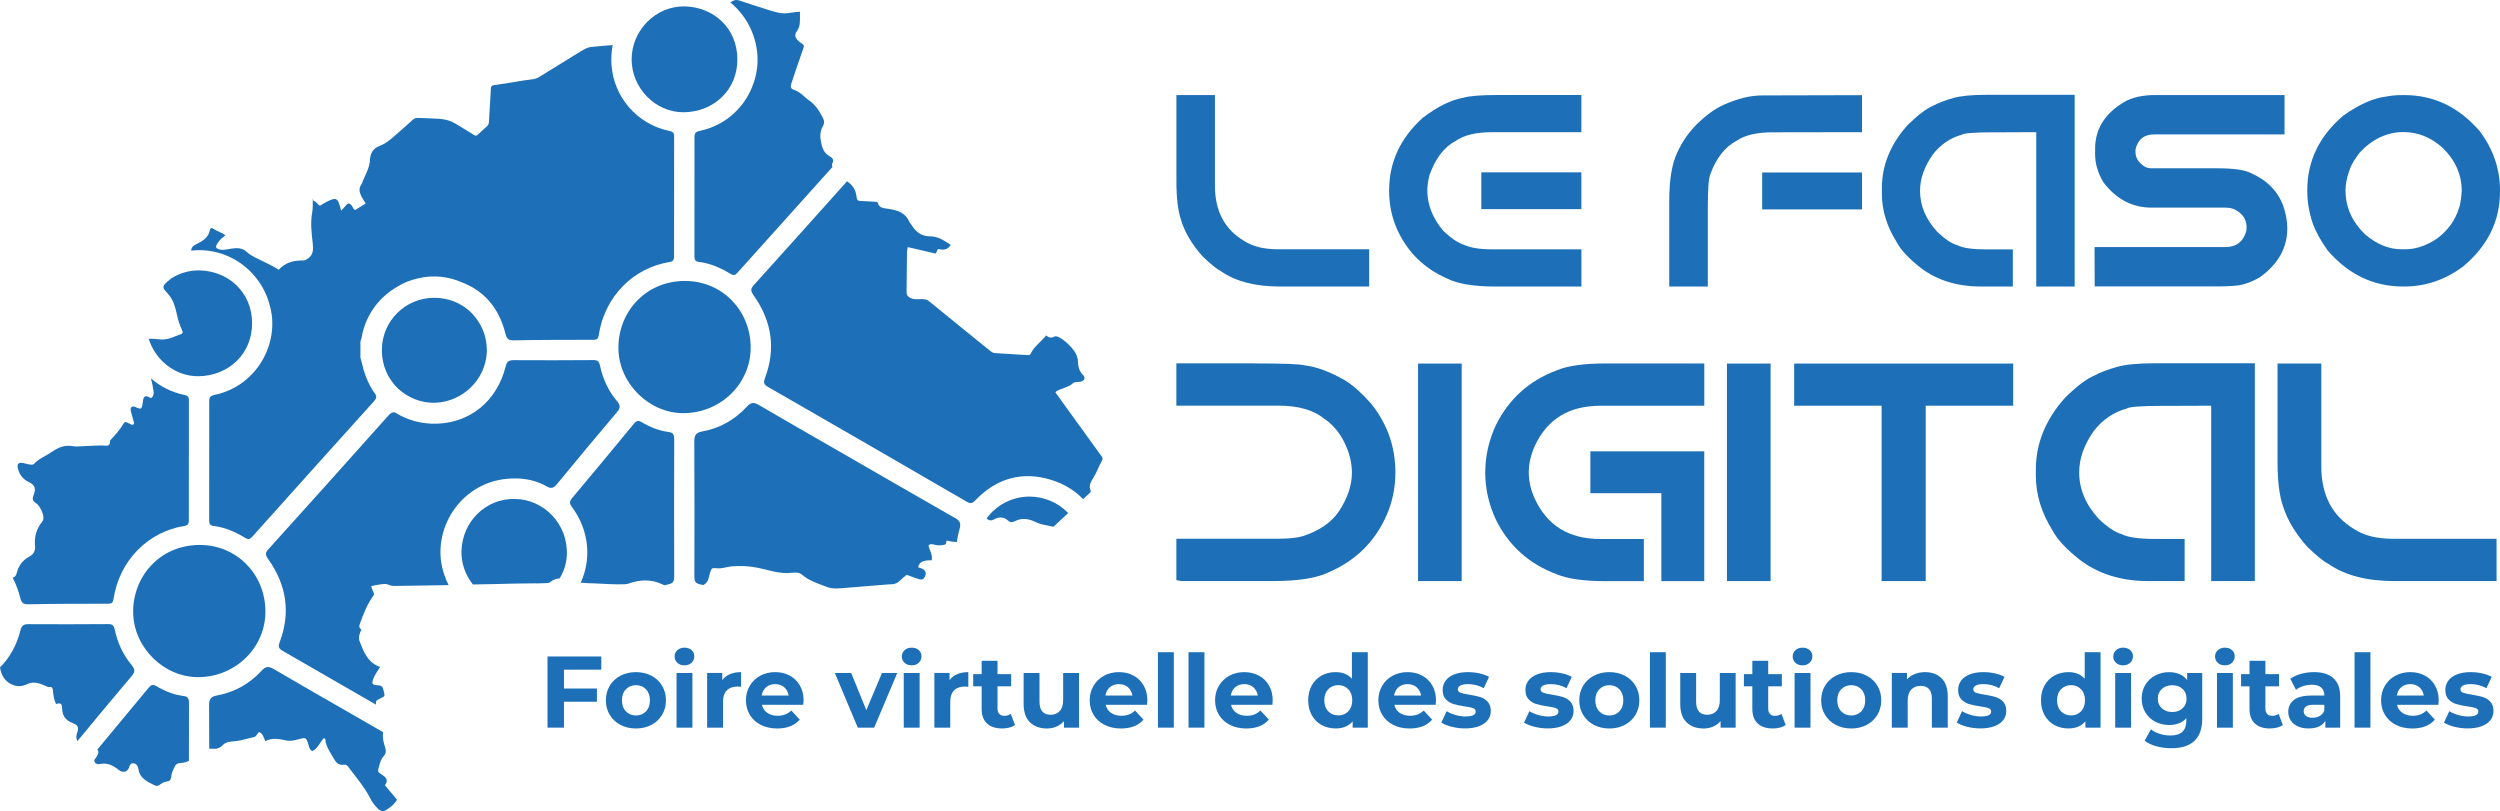 <?xml version="1.0" encoding="UTF-8"?>
<svg xmlns="http://www.w3.org/2000/svg" id="Calque_2" viewBox="0 0 675.47 219.15">
  <defs>
    <style>
      .cls-1 {
        fill: #1d70b7;
      }
    </style>
  </defs>
  <g id="Calque_1-2">
    <g>
      <g>
        <g>
          <path class="cls-1" d="M73.35,84.57c1.51,9.6-4.7,19.9-15.37,22.12-1.06,.22-1.45,.61-1.45,1.64,.01,10.78,0,21.56-.01,32.34,0,.86,.26,1.33,1.19,1.44,3.1,.36,5.9,1.62,8.53,3.21,.88,.53,1.3,.39,1.93-.32,10.94-12.21,21.88-24.41,32.87-36.58,.63-.69,.74-1.17,.46-1.8-1.09-1.48-2-3.13-2.67-4.94-.44-1.12-.77-2.25-1-3.38-.15-.56-.3-1.13-.45-1.69v-4.31c.11-.35,.22-.71,.32-1.06,.93-5.6,4.3-10.67,9.54-13.72,1.77-1.1,3.67-1.87,5.68-2.3,4.22-1.04,8.46-.49,12.17,1.19,5.9,2.33,9.81,7.01,11.49,13.79,.31,1.24,.73,1.79,2.17,1.76,7.18-.14,14.37-.15,21.55-.15,.99,0,1.31-.25,1.47-1.26,1.62-10.63,9.52-18.24,19.2-19.77,.96-.15,1.15-.67,1.15-1.48,0-10.84,0-21.69,.02-32.53,0-.88-.36-1.2-1.24-1.38-8.93-1.83-15.14-9.38-15.69-17.92-.12-1.84,0-3.61,.33-5.29-1.87,.1-3.74,.35-5.61,.49-1.15,.08-2.09,.64-3.02,1.2-3.79,2.32-7.55,4.68-11.34,6.99-1.17,.71-2.58,.61-3.88,.85-2.76,.5-5.53,.89-8.3,1.31-.59,.09-.75,.38-.77,.97-.14,2.95-.36,5.9-.51,8.85-.03,.53-.14,.94-.55,1.3-.84,.74-1.67,1.49-2.48,2.27-.51,.49-.92,.12-1.29-.12-1.59-1.02-3.23-1.95-4.84-2.94-1.37-.83-2.82-1.14-4.34-1.25-1.87-.14-3.74-.15-5.61-.23-.59-.03-1.06,.1-1.52,.53-1.8,1.65-3.64,3.27-5.5,4.86-1.01,.86-2.11,1.68-3.35,2.14-1.84,.67-2.58,1.99-2.68,3.81-.11,2.13-1.19,3.92-1.97,5.82-.1,.25-.18,.55-.32,.75-.84,1.14-.54,2.25,.02,3.35,.31,.6,.7,1.16,1.11,1.86-.92,.57-1.87,1.16-2.82,1.75-.61-.23-.64-.86-.98-1.25-.5-.55-.88-.76-1.43-.1-.42,.51-.89,.98-1.38,1.52-.21-.72-.34-1.35-.57-1.95-.47-1.22-.96-1.42-2.15-.98-1.08,.4-2.04,1.02-3,1.59-.71-.25-.92-1.16-1.74-1.26l-.22-.65c-.04,1.22,.08,2.47-.14,3.66-.55,2.9-.16,5.76,.15,8.64,.16,1.51,.11,2.92-1.3,3.88-.39,.27-.79,.55-1.29,.54-2.56-.06-4.87,.55-6.59,2.5-2.06-1.27-4.19-2.2-6.25-3.24-.85-.43-1.68-.89-2.36-1.53-1.21-1.15-2.63-1.16-4.11-.95-.97,.13-1.94,.46-2.91,.3-1.58-.27-1.57-.77-.88-1.82,.29-.44,.62-.82,.99-1.17,.31-.3,.67-.55,1.1-.89-1.13-.83-2.43-1.15-3.49-1.89-.33-.23-.66,.1-.74,.52-.35,1.97-1.86,2.86-3.45,3.67-.7,.36-1.41,.65-1.55,1.61-.01,.07-.03,.15-.05,.23,10.38-1.16,20,6.07,21.7,16.89Z"></path>
          <path class="cls-1" d="M204.46,13.23c1.51,9.6-4.7,19.9-15.37,22.12-1.06,.22-1.45,.61-1.45,1.64,.01,10.78,0,21.56-.01,32.34,0,.86,.26,1.33,1.19,1.44,3.1,.36,5.9,1.62,8.53,3.21,.88,.53,1.3,.39,1.93-.32,8.54-9.53,17.09-19.06,25.65-28.56-.17-.32-.22-.69,.04-1.16,.43-.79-.19-1.39-.75-1.69-1.57-.82-2.05-2.22-2.38-3.8-.31-1.51-.3-2.96,.47-4.31,.52-.91,.41-1.59-.08-2.51-.97-1.82-2.04-3.48-3.81-4.63-.59-.39-1.08-.93-1.63-1.39-.59-.49-1.2-.93-1.94-1.2-1.27-.46-1.4-.77-.97-2.04,1.04-3.09,2.04-6.2,3.16-9.27,.24-.65,.23-.98-.35-1.31-.27-.15-.52-.34-.76-.54-1.07-.93-1.41-1.78-.6-2.87,.9-1.22,.8-2.49,.81-3.81,0-.43,0-.87,0-1.42-1.05,.12-1.99,.18-2.91,.35-1.93,.36-3.72-.23-5.5-.78-2.67-.82-5.33-1.7-7.98-2.59-.71-.24-1.34-.15-1.94,.23-.16,.1-.32,.2-.48,.3,3.68,3.01,6.32,7.38,7.13,12.57Z"></path>
          <path class="cls-1" d="M203.61,79.79c4.9,6.9,6.09,14.38,3.07,22.38-.42,1.1-.37,1.68,.76,2.33,17.92,10.3,35.82,20.64,53.7,31.02,1.03,.6,1.52,.57,2.4-.35,5.7-5.96,12.68-7.95,20.53-5.5,3.51,1.1,6.36,2.86,8.56,5.2,.54-.5,1.07-1,1.61-1.5,.25-.24,.59-.48,.42-.86-.58-1.29,.11-2.38,.7-3.32,.98-1.56,1.56-3.29,2.45-4.88,.26-.46,0-.76-.22-1.08-4.03-5.57-8.05-11.15-12.08-16.72-.12-.17-.23-.35-.36-.53,.68-.69,1.61-.8,2.41-1.18,.73-.35,1.57-.51,2.14-1.1,.58-.6,1.28-.45,1.96-.52,1.27-.14,1.81-1.03,.93-1.9-1.06-1.06-1.29-2.28-1.34-3.6-.06-1.46-.74-2.62-1.65-3.66-.96-1.1-2.02-2.11-3.33-2.82-.48-.26-.98-.49-1.51-.21-.75,.39-1.41,.25-2.12-.36-1.31,1.74-3.2,2.89-4.14,4.89-.19,.41-.49,.45-.87,.43-2.95-.18-5.9-.36-8.85-.55-.51-.03-.91-.33-1.3-.64-5.5-4.46-11.01-8.91-16.49-13.4-.52-.43-1.03-.49-1.63-.53-1.16-.08-2.32,.25-3.47-.38-.71-.39-.96-.83-.95-1.55,.04-3.6,.07-7.19,.12-10.79,0-.43,.13-.86,.21-1.35,2.49,.58,4.97,1.16,7.49,1.75,.42-.28,.26-.95,.82-1.24q2.22,.66,3.3-1.1c-1.71-1.11-3.33-2.31-5.56-2.31-2.19,0-3.84-1.11-4.97-2.99-.23-.38-.56-.69-.74-1.09-1.1-2.44-3.28-2.99-5.62-3.36-1.1-.18-2.39-.12-2.83-1.59-.1-.35-.59-.32-.95-.33-1.26-.06-2.52-.16-3.78-.2-.66-.02-.92-.32-.98-.98-.15-1.62-.79-2.99-2.14-4-.15-.11-.3-.23-.44-.35-8.38,9.38-16.78,18.73-25.21,28.07-.95,1.05-.83,1.63-.04,2.75Z"></path>
          <path class="cls-1" d="M184.87,75.91c-10.77,.12-17.98,8.73-17.78,18.41,.19,9.35,8.33,17.4,17.7,17.31,10.08-.1,18.21-8.13,18.03-18.05-.17-9.91-7.88-17.78-17.95-17.67Z"></path>
          <path class="cls-1" d="M53.76,147.24c-10.77,.12-17.98,8.73-17.78,18.41,.19,9.35,8.33,17.4,17.7,17.31,10.08-.1,18.21-8.13,18.03-18.05-.17-9.91-7.88-17.78-17.95-17.67Z"></path>
          <path class="cls-1" d="M199.23,15.94c-.07-8.49-6.57-14.05-14.21-14.21-7.8-.17-14.34,6.43-14.36,14.28-.02,7.76,6.41,14.4,14.11,14.32,8.07-.09,14.53-6.05,14.46-14.39Z"></path>
          <path class="cls-1" d="M7.65,163.27c7.18-.14,14.37-.15,21.55-.15,.99,0,1.31-.25,1.47-1.26,1.62-10.63,9.52-18.24,19.2-19.77,.96-.15,1.15-.67,1.15-1.48,0-10.84,0-21.69,.02-32.53,0-.88-.36-1.2-1.24-1.38-3.47-.71-6.53-2.29-9.01-4.45,.29,1.08,.51,2.19,.68,3.29,.12,.75,.06,1.51-.65,2.04-1.6-.92-2.08-.67-2.25,1.19-.02,.22-.06,.43-.11,.65-.22,1.08-.35,1.14-1.41,.77-.17-.06-.3-.19-.43-.21-.35-.06-.74-.32-1.07-.01-.3,.29-.29,.72-.21,1.07,.21,.91,.51,1.8,.73,2.7,.08,.31,.33,.68-.09,.97-.39,.27-.58-.13-.87-.2-.56-.14-1.22-.93-1.7-.11-.99,1.68-2.25,3.12-3.58,4.52-.04,.04-.11,.07-.1,.11,.13,1.85-1.07,1.33-2.16,1.33-2.27,0-4.53,.21-6.8,.27-.86,.02-1.73-.23-2.59-.18-1.61,.09-3.02,.81-4.31,1.72-1.53,1.07-3.34,1.72-4.64,3.12-.39,.42-.88,.22-1.3,.19-.62-.05-1.22-.31-1.84-.4-1.28-.17-1.47,.44-1.27,1.39,.35,1.7,1.39,3.04,2.91,3.74,1.92,.88,1.96,2,1.34,3.59-.38,.98-.29,1.51,.57,2.08,.94,.63,1.44,1.66,1.83,2.69,.3,.8,.44,1.77-.11,2.45-1.53,1.89-2.12,4.02-1.9,6.38,.13,1.42-.33,2.36-1.62,3.04-1.8,.95-2.88,2.53-3.36,4.51-.15,.64-.52,1.01-1.07,1.14,.87,1.63,1.56,3.43,2.06,5.43,.31,1.24,.73,1.79,2.17,1.76Z"></path>
          <path class="cls-1" d="M68.12,87.27c-.07-8.49-6.57-14.05-14.21-14.21-2.79-.06-5.42,.75-7.65,2.17-.1,.09-.22,.19-.36,.3-2.68,2.11-1.84,2.29-.31,4.1,1.36,1.6,1.8,3.56,2.25,5.51,.31,1.37,.69,2.72,1.32,3.98,.28,.56,.3,.97-.34,1.19-1.86,.63-3.55,1.66-5.73,1.38-.95-.12-1.93-.17-2.92-.18,1.79,5.82,7.21,10.21,13.48,10.14,8.07-.09,14.53-6.05,14.46-14.39Z"></path>
          <path class="cls-1" d="M139.43,129.26c2.87,.06,5.72,.67,8.24,2.14,1.33,.77,1.98,.42,2.87-.66,5.34-6.51,10.74-12.98,16.18-19.41,.93-1.1,.95-1.82-.02-2.96-2.36-2.78-3.84-6.05-4.59-9.61-.25-1.16-.69-1.48-1.8-1.47-7.19,.05-14.37,.07-21.56,.02-1.27,0-1.81,.41-2.11,1.63-2.25,9.17-9.35,15.27-18.68,15.54-4.1,.12-7.98-.98-11.24-3.04-.62-.13-1.11,.08-1.76,.81-10.76,12.08-21.57,24.12-32.42,36.12-.95,1.05-.83,1.63-.04,2.75,4.9,6.9,6.09,14.38,3.07,22.38-.42,1.1-.37,1.68,.76,2.33,8.42,4.84,16.84,9.69,25.25,14.55,0-.2,0-.39,0-.59,.01-.71,.72-.78,1.17-1.09,.48-.32,1.31-.31,1.09-1.29-.44-2.01-.54-2.17-1.85-2.26-1.45-.1-1.62-.41-1.09-1.84,.42-1.13,1.2-2.06,1.79-3.11-3.35-1.15-4.42-4.08-5.53-6.93-.41-1.05,0-2.13,.49-3.2-.49-.31-.72-.67-.45-1.44,1-2.78,2.05-5.52,3.91-8-.24-.65-.54-1.43-.84-2.25,.92-.19,1.75-.41,2.58-.5,.75-.09,1.51-.22,2.28,.17,.49,.25,1.11,.27,1.71,.26,4.79-.09,9.59-.11,14.38-.22-.96-1.86-1.64-3.87-1.98-5.98-1.79-11.14,6.82-23.12,20.17-22.83Z"></path>
          <path class="cls-1" d="M182.16,155.89c-.03-12.41-.03-24.83,0-37.24,0-1.15-.2-1.76-1.5-1.93-2.61-.34-5.04-1.32-7.29-2.66-.95-.57-1.45-.36-2.1,.43-5.52,6.7-11.06,13.38-16.65,20.03-.76,.9-.83,1.45-.08,2.47,4.77,6.46,5.23,14.2,2.36,20.45,1.33,.13,2.66,.15,4,.2,2.59,.1,5.17,.32,7.77,.22,.41-.02,.78-.05,1.19-.19,3.07-1.1,6.17-1.21,9.14,.23,.17,.08,.35,.16,.53,.24,.32-.09,.64-.17,.96-.24,1.38-.29,1.66-.78,1.65-2.01Z"></path>
          <path class="cls-1" d="M144.84,157.64c.97,0,1.94-.08,2.91-.1,.37,0,.67-.06,.98-.32,.76-.61,1.6-.91,2.47-.94,1.12-1.82,1.81-3.9,1.94-6.1,.5-8.68-6.38-15.33-13.99-15.36-7.81-.23-14.26,6.05-14.47,14.09-.09,3.31,1.1,6.49,3.09,9.01,1.92-.03,3.84-.06,5.75-.11,3.78-.09,7.55-.2,11.33-.2Z"></path>
          <path class="cls-1" d="M257.99,139.94c-10.82-6.18-21.6-12.42-32.39-18.64-6.84-3.94-13.7-7.84-20.51-11.84-1.34-.79-2.15-.84-3.3,.41-3.25,3.56-7.33,5.85-12.09,6.71-1.7,.31-2.12,1.08-2.11,2.72,.07,12.15,.05,24.3,.02,36.45,0,1.3,.26,1.86,1.72,2.18,.22,.05,.43,.1,.64,.15,.92-.42,1.37-1.18,1.57-2.17,.06-.29,.13-.58,.22-.86,.51-1.7,.56-1.63,2.05-1.5,1.35,.12,2.59-.42,3.89-.53,2.24-.19,4.44-.1,6.7,.32,2.82,.52,5.57,1.59,8.51,1.49,.36-.01,.73-.06,1.08-.08,.93-.05,1.9-.18,2.7,.51,1.94,1.68,4.32,2.4,6.66,3.3,1.82,.69,3.54,.39,5.31,.26,3.49-.26,6.98-.57,10.46-.85,.54-.04,1.08-.1,1.62-.1,.93-.01,1.71-.28,2.38-.97,.55-.56,1.2-1.04,1.85-1.59,1.07,.38,2.13,.8,3.22,1.14,1.01,.32,1.45,.06,1.83-.96,.28-.75-.03-1.44-.87-1.83-.35-.16-.73-.26-1.09-.39,.38-1.46,1.2-1.89,3.66-1.89,.35-1.43-.53-2.6-.85-3.93,.3-.51,.86-.48,1.3-.36,.76,.21,1.48,.33,2.28,.21,1.13-.16,1.14-.1,1.3-1.25,.92,.2,1.83,.43,2.79,.38,.13-1.1,.35-2.21,.68-3.33,.49-1.67,.2-2.36-1.21-3.17Z"></path>
          <path class="cls-1" d="M130.64,89.61s-.02-.06-.03-.08c-.81-2.08-2.1-3.96-3.72-5.47-2.51-2.26-5.85-3.6-9.58-3.6-7.85,.01-14.15,6.33-14.14,14.18,0,4.14,1.71,7.84,4.44,10.42,2.69,2.43,6.28,3.91,10.07,3.76,7.29-.31,13.4-6.15,13.84-13.46,0-.22,.02-.44,.02-.67,0-1.71-.29-3.33-.81-4.83-.03-.08-.05-.16-.08-.23Z"></path>
          <path class="cls-1" d="M73.99,180.79c-1.34-.79-2.15-.84-3.3,.41-3.25,3.56-7.33,5.85-12.09,6.71-1.7,.31-2.12,1.08-2.11,2.72,.02,3.88,.03,7.76,.04,11.65,.27-.01,.54,0,.82,.02,1.08,.12,2.03-.13,2.81-.96,.9-.95,2.15-.98,3.34-1.08,1.74-.14,3.37-.76,5.07-1.09,.78-.15,.88-1.06,1.43-1.37,1.14,.41,1.17,1.55,1.72,2.45,1.84-1,3.73-.58,5.59-.19,1.38,.29,2.62-.13,3.89-.46,1.27-.33,1.48-.25,1.95,.98,.32,.83,.3,1.83,1.19,2.37,1.57-.69,2.07-2.44,3.21-3.54,.19,.17,.32,.24,.33,.31,.2,2.12,1.47,3.75,2.47,5.51,.61,1.06,1.41,1.57,2.6,1.38,.68-.11,.99,.38,1.28,.77,2.06,2.72,4.29,5.32,5.85,8.4,.56,1.11,1.33,2.09,2.26,2.91,.58,.51,1.27,.61,1.93,.21,1.19-.7,2.23-1.56,3-2.83-1.1-1.32-2.19-2.62-3.26-3.89,.83-1.27,.63-1.93-.82-2.87-1.23-.8-1.18-.78-.77-2.27,.28-1.02,.55-2,1.3-2.81,.59-.64,.63-1.41,.35-2.26-.41-1.29-.77-2.58-.58-3.99,0-.05,0-.11,0-.16-3-1.73-6.01-3.47-9.01-5.2-6.84-3.94-13.7-7.84-20.51-11.84Z"></path>
          <path class="cls-1" d="M268.47,140.39c1.39-.8,2.76-.81,3.98,.33,.63,.59,1.32,.32,1.83,.06,1.92-.95,3.73-.6,5.51,.26,1.51,.73,3.15,.92,4.85,1.28,1.32-1.23,2.64-2.46,3.97-3.7-2.75-2.89-6.63-4.48-10.56-4.45-4.71,.04-8.91,2.37-11.49,5.92,.07,.06,.13,.12,.2,.17,.53,.4,1.1,.48,1.72,.12Z"></path>
          <path class="cls-1" d="M49.55,188.05c-2.61-.34-5.04-1.32-7.29-2.66-.95-.57-1.45-.36-2.1,.43-4.6,5.58-9.22,11.15-13.86,16.7,.47,.57,.35,.99-.2,1.96-.23,.42-.92,.81-.47,1.49,.45,.69,1.16,.49,1.73,.4,1.89-.27,3.39,.57,4.73,1.67,.88,.73,2.12,.68,2.61-.35,.03-.07,.08-.14,.11-.22,.19-.63,.5-1.3,1.19-1.25,.78,.05,1.29,.72,1.39,1.47,.32,2.68,2.46,3.51,4.44,4.53,.54,.28,1,.05,1.39-.23,.6-.43,1.22-.77,1.95-.85,1.01-.1,1.08-1,1.14-1.63,.09-.94,.6-1.66,.94-2.46,.21-.5,.72-.86,1.37-.88,.88-.03,1.69-.24,2.42-.59,0-5.2,0-10.4,.02-15.61,0-1.15-.2-1.76-1.5-1.93Z"></path>
          <path class="cls-1" d="M35.59,179.7c-2.36-2.78-3.84-6.05-4.59-9.61-.25-1.16-.69-1.48-1.8-1.47-7.19,.05-14.37,.07-21.56,.02-1.27,0-1.81,.41-2.11,1.63-.98,4.02-2.9,7.45-5.53,10.05,.03,.26,.08,.53,.16,.83,.52,1.96,1.62,3.32,3.57,4,1.24,.43,2.48,.25,3.54-.27,1.87-.91,3.45-.25,5.09,.47,.34,.15,.6,.38,1.09,.27,.5-.12,.83,.33,.86,.92,.07,1.27,.29,2.51,.82,3.68,1.26-.37,1.62-.11,1.65,1.18,.05,2,.94,3.24,2.91,3.99,1.23,.47,1.71,1.08,1.19,2.49-.29,.79-.38,1.36,0,2.4,4.86-5.91,9.76-11.78,14.7-17.62,.93-1.1,.95-1.82-.02-2.96Z"></path>
        </g>
        <g>
          <path class="cls-1" d="M317.84,25.69h10.42v24.46c0,6.85,2.62,11.83,7.87,14.94,2.3,1.51,5.35,2.26,9.16,2.26h24.64v10.06h-24.28c-6.56,0-11.82-1.38-15.77-4.13-1.1-.55-2.75-1.89-4.96-4.02-2.85-3.21-4.78-6.44-5.78-9.7-.86-2.47-1.29-6-1.29-10.59V25.69Z"></path>
          <path class="cls-1" d="M404.61,25.66h22.66v10.06h-24.13c-4.36,0-7.66,.8-9.91,2.41-3.07,1.6-5.41,4.71-7.04,9.3-.36,1.56-.54,2.9-.54,4.02,0,3.9,1.46,7.57,4.38,10.99,1.92,1.84,3.71,3.07,5.39,3.66,1.84,.84,4.37,1.26,7.58,1.26h24.28v10.06h-23.13c-5.91,0-10.3-.72-13.14-2.16-6.37-2.78-10.93-7.33-13.68-13.65-1.34-3.16-2.01-6.52-2.01-10.09,0-7.71,3.05-14.29,9.16-19.75,4-3.02,7.61-4.8,10.85-5.35,1.65-.5,4.75-.75,9.3-.75Zm-4.38,20.9h27.04v9.95h-27.04v-9.95Z"></path>
          <path class="cls-1" d="M503.09,25.69v10.02l-24.17,.04c-4.21,0-7.45,.75-9.7,2.26-3.18,1.72-5.55,4.75-7.11,9.09-.46,1.05-.68,4.05-.68,8.98v21.33h-10.42v-23.16c0-5.65,.72-9.98,2.16-13,1.24-2.8,2.98-5.34,5.21-7.61,2.61-2.56,5.08-4.34,7.4-5.35,3.76-1.68,7.21-2.51,10.34-2.51l26.97-.07Zm-26.97,20.9h26.97v9.98h-26.97v-9.98Z"></path>
          <path class="cls-1" d="M536.63,25.62h23.92v51.79h-10.38V35.71l-9.27,.04h-2.23c-5.17,0-8.04,.22-8.62,.65-3.09,.84-5.7,2.62-7.83,5.35-2.3,3.28-3.45,6.55-3.45,9.8,0,4.02,1.56,7.72,4.67,11.1,2.08,1.99,3.88,3.18,5.39,3.59,1.51,.77,4.11,1.15,7.79,1.15h7.22v10.02h-8.66c-6.42,0-11.84-1.69-16.27-5.06-3.21-2.54-5.35-4.84-6.43-6.9-2.68-4.26-4.02-8.62-4.02-13.07v-1.51c0-6.23,2.33-11.94,7-17.13,2.83-2.75,5.14-4.49,6.93-5.21,1.29-.72,3.08-1.4,5.35-2.05,2.04-.57,4.99-.86,8.87-.86Z"></path>
          <path class="cls-1" d="M582.38,25.69h34.87v10.63h-35.2c-2.75,0-4.44,1.35-5.06,4.06v.75c0,1.6,.9,2.95,2.69,4.02,.55,.22,1.12,.32,1.72,.32h17.71c4.55,0,7.64,.47,9.27,1.4,4.02,1.79,6.8,4.54,8.33,8.22,.86,2.28,1.29,4.49,1.29,6.64,0,5.17-2.42,9.53-7.25,13.07-1.44,.91-3.09,1.62-4.96,2.12-1.39,.31-3.7,.47-6.93,.47h-32.9l-.04-10.63h35.34c2.97,0,4.86-1.46,5.67-4.38l.07-.97c0-2.06-1.02-3.64-3.05-4.74-.72-.38-1.64-.57-2.76-.57h-19.86c-5.2,0-9.53-2.27-13-6.82-1.51-2.51-2.26-5.06-2.26-7.65v-1.4c0-5.32,2.59-9.52,7.76-12.61,2.15-1.29,5-1.94,8.55-1.94Z"></path>
          <path class="cls-1" d="M649.29,25.69h.36c7.95,0,14.74,3.26,20.36,9.77,3.64,4.88,5.46,10.2,5.46,15.95v.36c0,7.95-3.33,14.7-9.98,20.25-4.84,3.59-10.14,5.39-15.91,5.39h-.36c-7.9,0-14.67-3.23-20.29-9.7-1.96-2.75-3.34-5.28-4.13-7.58-.93-2.87-1.4-5.69-1.4-8.44v-.36c0-7.81,3.22-14.49,9.66-20.04,4.36-3.11,8.33-4.86,11.92-5.24,1.1-.24,2.54-.36,4.31-.36Zm-15.55,25.79c0,4.5,1.76,8.45,5.28,11.85,3.14,2.68,6.43,4.02,9.88,4.02h1c2.78,0,5.6-.95,8.48-2.84,2.97-2.18,4.98-4.96,6.03-8.33,.33-.88,.57-2.41,.72-4.56,0-4.41-1.71-8.3-5.14-11.67-3.21-2.85-6.73-4.27-10.56-4.27-4.48,0-8.45,1.87-11.92,5.6-1.46,1.92-2.38,3.54-2.77,4.88-.67,1.87-1.01,3.64-1.01,5.32Z"></path>
          <path class="cls-1" d="M338.9,98.19c7.92,0,12.46,.18,13.63,.53,3.21,.38,6.83,1.73,10.86,4.04,2.2,1.36,4.54,3.44,7.02,6.24,4.41,5.47,6.61,11.69,6.61,18.65,0,4.08-.79,7.93-2.37,11.55-3.1,7.05-8.2,12.13-15.3,15.26-3.29,1.69-8.35,2.53-15.18,2.53h-25.02l-1.31-.25v-11.18h27.59c2.94,0,5.21-.26,6.82-.78,4.27-1.44,7.4-3.59,9.39-6.45,2.42-3.62,3.63-7.14,3.63-10.57s-1.05-6.86-3.14-10.2c-1.31-1.93-2.75-3.4-4.33-4.41-2.88-2.37-7.01-3.55-12.37-3.55h-27.59v-11.43h21.06Z"></path>
          <path class="cls-1" d="M383.14,98.23h11.79v58.77h-11.79v-58.77Z"></path>
          <path class="cls-1" d="M401.3,127.62c0-4.41,.97-8.68,2.9-12.81,3.51-7.05,8.96-11.96,16.37-14.73,2.94-1.25,7.35-1.88,13.22-1.88h26.69v11.43h-28.12c-8.46,0-14.37,3.65-17.71,10.94-1.06,2.37-1.59,4.72-1.59,7.06s.53,4.72,1.59,7.06c3.35,7.29,9.25,10.94,17.71,10.94h11.79v11.39h-10.37c-5.88,0-10.28-.63-13.22-1.88-7.4-2.75-12.86-7.64-16.37-14.69-1.93-4.14-2.9-8.41-2.9-12.81Zm28.4-5.67h30.77v35.06h-11.59v-23.75h-19.18v-11.3Z"></path>
          <path class="cls-1" d="M466.6,98.23h11.79v58.77h-11.79v-58.77Z"></path>
          <path class="cls-1" d="M484.76,98.23h59.18v11.39h-23.63v47.38h-11.92v-47.38h-23.63v-11.39Z"></path>
          <path class="cls-1" d="M582.05,98.15h27.18v58.85h-11.79v-47.38l-10.53,.04h-2.53c-5.88,0-9.14,.25-9.79,.73-3.51,.95-6.48,2.98-8.9,6.08-2.61,3.73-3.92,7.44-3.92,11.14,0,4.57,1.77,8.77,5.31,12.61,2.37,2.26,4.41,3.62,6.12,4.08,1.71,.87,4.67,1.31,8.86,1.31h8.2v11.39h-9.84c-7.29,0-13.45-1.92-18.49-5.75-3.65-2.88-6.08-5.5-7.3-7.83-3.05-4.84-4.57-9.79-4.57-14.86v-1.71c0-7.07,2.65-13.56,7.96-19.47,3.21-3.13,5.84-5.1,7.88-5.92,1.47-.82,3.5-1.59,6.08-2.33,2.31-.65,5.67-.98,10.08-.98Z"></path>
          <path class="cls-1" d="M615.36,98.23h11.83v27.79c0,7.78,2.98,13.44,8.94,16.98,2.61,1.71,6.08,2.57,10.41,2.57h28v11.43h-27.59c-7.46,0-13.43-1.56-17.92-4.69-1.25-.63-3.13-2.15-5.63-4.57-3.24-3.65-5.43-7.32-6.57-11.02-.98-2.8-1.47-6.82-1.47-12.04v-26.45Z"></path>
        </g>
      </g>
      <g>
        <path class="cls-1" d="M152.38,180.95v5.08h8.9v3.57h-8.9v7h-4.45v-19.23h14.53v3.57h-10.08Z"></path>
        <path class="cls-1" d="M167.64,195.85c-1.24-.65-2.2-1.55-2.9-2.71-.7-1.15-1.04-2.46-1.04-3.93s.35-2.77,1.04-3.93c.7-1.15,1.66-2.06,2.9-2.71,1.24-.65,2.63-.97,4.19-.97s2.95,.33,4.18,.97c1.23,.65,2.19,1.55,2.88,2.71,.7,1.15,1.04,2.46,1.04,3.93s-.35,2.77-1.04,3.93c-.7,1.15-1.66,2.06-2.88,2.71-1.23,.65-2.62,.98-4.18,.98s-2.95-.33-4.19-.98Zm6.9-3.65c.71-.74,1.06-1.74,1.06-2.98s-.35-2.24-1.06-2.98c-.71-.74-1.61-1.11-2.71-1.11s-2,.37-2.72,1.11c-.71,.74-1.07,1.74-1.07,2.98s.36,2.24,1.07,2.98c.71,.74,1.62,1.11,2.72,1.11s2-.37,2.71-1.11Z"></path>
        <path class="cls-1" d="M183.01,179.08c-.49-.46-.74-1.03-.74-1.7s.25-1.25,.74-1.7c.5-.46,1.14-.69,1.92-.69s1.43,.22,1.92,.66c.5,.44,.74,.99,.74,1.65,0,.71-.25,1.3-.74,1.77-.49,.47-1.14,.7-1.92,.7s-1.43-.23-1.92-.69Zm-.22,2.75h4.29v14.78h-4.29v-14.78Z"></path>
        <path class="cls-1" d="M197.22,182.15c.87-.37,1.87-.55,3.01-.55v3.96c-.48-.04-.8-.06-.96-.06-1.23,0-2.19,.34-2.88,1.03-.7,.69-1.04,1.72-1.04,3.09v6.98h-4.29v-14.78h4.09v1.95c.51-.71,1.2-1.25,2.07-1.62Z"></path>
        <path class="cls-1" d="M217.04,190.42h-11.18c.2,.92,.68,1.64,1.43,2.17,.75,.53,1.68,.8,2.8,.8,.77,0,1.45-.11,2.05-.34,.59-.23,1.15-.59,1.66-1.08l2.28,2.47c-1.39,1.59-3.42,2.39-6.1,2.39-1.67,0-3.14-.33-4.42-.98-1.28-.65-2.27-1.55-2.97-2.71-.7-1.15-1.04-2.46-1.04-3.93s.34-2.75,1.03-3.92c.69-1.16,1.63-2.07,2.83-2.72,1.2-.65,2.54-.97,4.02-.97s2.76,.31,3.93,.93c1.17,.62,2.09,1.52,2.76,2.68,.67,1.16,1,2.51,1,4.05,0,.05-.03,.44-.08,1.15Zm-10.03-4.75c-.66,.55-1.06,1.3-1.21,2.25h7.28c-.15-.93-.55-1.68-1.21-2.24-.66-.56-1.47-.84-2.42-.84s-1.79,.27-2.45,.82Z"></path>
        <path class="cls-1" d="M242.43,181.83l-6.24,14.78h-4.42l-6.21-14.78h4.42l4.09,10.05,4.23-10.05h4.12Z"></path>
        <path class="cls-1" d="M244.4,179.08c-.5-.46-.74-1.03-.74-1.7s.25-1.25,.74-1.7c.49-.46,1.13-.69,1.92-.69s1.43,.22,1.92,.66,.74,.99,.74,1.65c0,.71-.25,1.3-.74,1.77-.49,.47-1.14,.7-1.92,.7s-1.43-.23-1.92-.69Zm-.22,2.75h4.29v14.78h-4.29v-14.78Z"></path>
        <path class="cls-1" d="M258.62,182.15c.87-.37,1.87-.55,3.01-.55v3.96c-.48-.04-.8-.06-.96-.06-1.23,0-2.19,.34-2.88,1.03-.7,.69-1.04,1.72-1.04,3.09v6.98h-4.29v-14.78h4.09v1.95c.51-.71,1.2-1.25,2.07-1.62Z"></path>
        <path class="cls-1" d="M274.24,195.89c-.42,.31-.94,.54-1.55,.7s-1.26,.23-1.94,.23c-1.76,0-3.12-.45-4.08-1.35-.96-.9-1.44-2.22-1.44-3.96v-6.07h-2.28v-3.3h2.28v-3.6h4.29v3.6h3.68v3.3h-3.68v6.02c0,.62,.16,1.1,.48,1.44,.32,.34,.77,.51,1.36,.51,.68,0,1.25-.18,1.73-.55l1.15,3.02Z"></path>
        <path class="cls-1" d="M291.54,181.83v14.78h-4.07v-1.76c-.57,.64-1.25,1.13-2.03,1.47-.79,.34-1.64,.51-2.55,.51-1.94,0-3.48-.56-4.62-1.68s-1.7-2.77-1.7-4.97v-8.35h4.29v7.72c0,2.38,1,3.57,2.99,3.57,1.03,0,1.85-.33,2.47-1,.62-.67,.93-1.66,.93-2.98v-7.31h4.29Z"></path>
        <path class="cls-1" d="M309.92,190.42h-11.18c.2,.92,.68,1.64,1.43,2.17s1.68,.8,2.8,.8c.77,0,1.45-.11,2.05-.34,.59-.23,1.15-.59,1.66-1.08l2.28,2.47c-1.39,1.59-3.42,2.39-6.1,2.39-1.67,0-3.14-.33-4.42-.98-1.28-.65-2.27-1.55-2.97-2.71-.7-1.15-1.04-2.46-1.04-3.93s.34-2.75,1.03-3.92c.69-1.16,1.63-2.07,2.83-2.72,1.2-.65,2.54-.97,4.02-.97s2.76,.31,3.93,.93c1.17,.62,2.09,1.52,2.76,2.68s1,2.51,1,4.05c0,.05-.03,.44-.08,1.15Zm-10.03-4.75c-.66,.55-1.06,1.3-1.21,2.25h7.28c-.15-.93-.55-1.68-1.21-2.24s-1.47-.84-2.42-.84-1.79,.27-2.45,.82Z"></path>
        <path class="cls-1" d="M312.86,176.22h4.29v20.38h-4.29v-20.38Z"></path>
        <path class="cls-1" d="M321.13,176.22h4.29v20.38h-4.29v-20.38Z"></path>
        <path class="cls-1" d="M343.79,190.42h-11.18c.2,.92,.68,1.64,1.43,2.17,.75,.53,1.68,.8,2.8,.8,.77,0,1.45-.11,2.05-.34,.59-.23,1.15-.59,1.66-1.08l2.28,2.47c-1.39,1.59-3.42,2.39-6.1,2.39-1.67,0-3.14-.33-4.42-.98-1.28-.65-2.27-1.55-2.97-2.71-.7-1.15-1.04-2.46-1.04-3.93s.34-2.75,1.03-3.92c.69-1.16,1.63-2.07,2.83-2.72,1.2-.65,2.54-.97,4.02-.97s2.76,.31,3.93,.93c1.17,.62,2.09,1.52,2.76,2.68,.67,1.16,1,2.51,1,4.05,0,.05-.03,.44-.08,1.15Zm-10.03-4.75c-.66,.55-1.06,1.3-1.21,2.25h7.28c-.15-.93-.55-1.68-1.21-2.24-.66-.56-1.47-.84-2.42-.84s-1.79,.27-2.45,.82Z"></path>
        <path class="cls-1" d="M369.56,176.22v20.38h-4.09v-1.7c-1.06,1.28-2.6,1.92-4.62,1.92-1.39,0-2.65-.31-3.78-.93-1.13-.62-2.01-1.51-2.65-2.67-.64-1.15-.96-2.49-.96-4.01s.32-2.86,.96-4.01c.64-1.15,1.53-2.04,2.65-2.67,1.13-.62,2.38-.93,3.78-.93,1.89,0,3.36,.59,4.42,1.79v-7.17h4.29Zm-5.27,15.97c.71-.74,1.07-1.74,1.07-2.98s-.36-2.24-1.07-2.98c-.71-.74-1.61-1.11-2.69-1.11s-2,.37-2.72,1.11c-.71,.74-1.07,1.74-1.07,2.98s.36,2.24,1.07,2.98c.71,.74,1.62,1.11,2.72,1.11s1.98-.37,2.69-1.11Z"></path>
        <path class="cls-1" d="M387.91,190.42h-11.18c.2,.92,.68,1.64,1.43,2.17s1.69,.8,2.8,.8c.77,0,1.45-.11,2.05-.34,.59-.23,1.15-.59,1.66-1.08l2.28,2.47c-1.39,1.59-3.42,2.39-6.1,2.39-1.67,0-3.14-.33-4.42-.98-1.28-.65-2.27-1.55-2.97-2.71-.7-1.15-1.04-2.46-1.04-3.93s.34-2.75,1.03-3.92c.69-1.16,1.63-2.07,2.83-2.72,1.2-.65,2.54-.97,4.02-.97s2.76,.31,3.93,.93c1.17,.62,2.09,1.52,2.76,2.68,.67,1.16,1,2.51,1,4.05,0,.05-.03,.44-.08,1.15Zm-10.03-4.75c-.66,.55-1.06,1.3-1.21,2.25h7.28c-.15-.93-.55-1.68-1.21-2.24s-1.46-.84-2.42-.84-1.79,.27-2.45,.82Z"></path>
        <path class="cls-1" d="M392.23,196.37c-1.17-.3-2.11-.68-2.8-1.14l1.43-3.08c.66,.42,1.46,.76,2.39,1.03,.93,.27,1.85,.4,2.75,.4,1.81,0,2.72-.45,2.72-1.35,0-.42-.25-.72-.74-.91-.49-.18-1.25-.34-2.28-.47-1.21-.18-2.21-.39-2.99-.63s-1.47-.66-2.05-1.26c-.58-.6-.87-1.46-.87-2.58,0-.93,.27-1.76,.81-2.49s1.33-1.29,2.36-1.69c1.04-.4,2.26-.6,3.67-.6,1.04,0,2.08,.11,3.12,.34,1.03,.23,1.89,.55,2.57,.95l-1.43,3.05c-1.3-.73-2.72-1.1-4.26-1.1-.92,0-1.6,.13-2.06,.38-.46,.26-.69,.59-.69,.99,0,.46,.25,.78,.74,.96,.5,.18,1.28,.36,2.36,.52,1.21,.2,2.2,.42,2.97,.65,.77,.23,1.44,.65,2,1.25s.85,1.45,.85,2.53c0,.92-.27,1.73-.82,2.44-.55,.71-1.35,1.27-2.4,1.66-1.05,.39-2.3,.59-3.75,.59-1.23,0-2.43-.15-3.6-.45Z"></path>
        <path class="cls-1" d="M414.59,196.37c-1.17-.3-2.11-.68-2.8-1.14l1.43-3.08c.66,.42,1.46,.76,2.39,1.03,.93,.27,1.85,.4,2.75,.4,1.81,0,2.72-.45,2.72-1.35,0-.42-.25-.72-.74-.91-.49-.18-1.25-.34-2.28-.47-1.21-.18-2.21-.39-2.99-.63s-1.47-.66-2.05-1.26c-.58-.6-.87-1.46-.87-2.58,0-.93,.27-1.76,.81-2.49s1.33-1.29,2.36-1.69c1.04-.4,2.26-.6,3.67-.6,1.04,0,2.08,.11,3.12,.34,1.03,.23,1.89,.55,2.57,.95l-1.43,3.05c-1.3-.73-2.72-1.1-4.26-1.1-.92,0-1.6,.13-2.06,.38-.46,.26-.69,.59-.69,.99,0,.46,.25,.78,.74,.96,.5,.18,1.28,.36,2.36,.52,1.21,.2,2.2,.42,2.97,.65,.77,.23,1.44,.65,2,1.25s.85,1.45,.85,2.53c0,.92-.27,1.73-.82,2.44-.55,.71-1.35,1.27-2.4,1.66-1.05,.39-2.3,.59-3.75,.59-1.23,0-2.43-.15-3.6-.45Z"></path>
        <path class="cls-1" d="M430.64,195.85c-1.24-.65-2.2-1.55-2.9-2.71-.7-1.15-1.04-2.46-1.04-3.93s.35-2.77,1.04-3.93c.7-1.15,1.66-2.06,2.9-2.71,1.24-.65,2.63-.97,4.19-.97s2.95,.33,4.18,.97c1.23,.65,2.19,1.55,2.88,2.71,.7,1.15,1.04,2.46,1.04,3.93s-.35,2.77-1.04,3.93c-.7,1.15-1.66,2.06-2.88,2.71-1.23,.65-2.62,.98-4.18,.98s-2.95-.33-4.19-.98Zm6.9-3.65c.7-.74,1.06-1.74,1.06-2.98s-.35-2.24-1.06-2.98c-.71-.74-1.61-1.11-2.71-1.11s-2.01,.37-2.72,1.11c-.71,.74-1.07,1.74-1.07,2.98s.36,2.24,1.07,2.98c.71,.74,1.62,1.11,2.72,1.11s2-.37,2.71-1.11Z"></path>
        <path class="cls-1" d="M445.79,176.22h4.29v20.38h-4.29v-20.38Z"></path>
        <path class="cls-1" d="M468.95,181.83v14.78h-4.07v-1.76c-.57,.64-1.25,1.13-2.03,1.47-.79,.34-1.64,.51-2.55,.51-1.94,0-3.48-.56-4.62-1.68s-1.7-2.77-1.7-4.97v-8.35h4.29v7.72c0,2.38,1,3.57,3,3.57,1.03,0,1.85-.33,2.47-1,.62-.67,.93-1.66,.93-2.98v-7.31h4.29Z"></path>
        <path class="cls-1" d="M482.47,195.89c-.42,.31-.94,.54-1.55,.7s-1.26,.23-1.94,.23c-1.76,0-3.12-.45-4.08-1.35-.96-.9-1.44-2.22-1.44-3.96v-6.07h-2.28v-3.3h2.28v-3.6h4.29v3.6h3.68v3.3h-3.68v6.02c0,.62,.16,1.1,.48,1.44,.32,.34,.77,.51,1.36,.51,.68,0,1.25-.18,1.73-.55l1.15,3.02Z"></path>
        <path class="cls-1" d="M485.1,179.08c-.49-.46-.74-1.03-.74-1.7s.25-1.25,.74-1.7c.5-.46,1.14-.69,1.92-.69s1.43,.22,1.92,.66c.49,.44,.74,.99,.74,1.65,0,.71-.25,1.3-.74,1.77-.5,.47-1.14,.7-1.92,.7s-1.43-.23-1.92-.69Zm-.22,2.75h4.29v14.78h-4.29v-14.78Z"></path>
        <path class="cls-1" d="M496,195.85c-1.24-.65-2.2-1.55-2.9-2.71-.7-1.15-1.04-2.46-1.04-3.93s.35-2.77,1.04-3.93c.7-1.15,1.66-2.06,2.9-2.71,1.24-.65,2.63-.97,4.19-.97s2.95,.33,4.18,.97c1.23,.65,2.19,1.55,2.88,2.71,.7,1.15,1.04,2.46,1.04,3.93s-.35,2.77-1.04,3.93c-.7,1.15-1.66,2.06-2.88,2.71-1.23,.65-2.62,.98-4.18,.98s-2.95-.33-4.19-.98Zm6.9-3.65c.7-.74,1.06-1.74,1.06-2.98s-.35-2.24-1.06-2.98c-.71-.74-1.61-1.11-2.71-1.11s-2.01,.37-2.72,1.11c-.71,.74-1.07,1.74-1.07,2.98s.36,2.24,1.07,2.98c.71,.74,1.62,1.11,2.72,1.11s2-.37,2.71-1.11Z"></path>
        <path class="cls-1" d="M524.57,183.25c1.13,1.1,1.69,2.73,1.69,4.89v8.46h-4.29v-7.8c0-1.17-.26-2.05-.77-2.62-.51-.58-1.25-.87-2.22-.87-1.08,0-1.94,.33-2.58,1-.64,.67-.96,1.66-.96,2.98v7.31h-4.29v-14.78h4.09v1.73c.57-.62,1.27-1.1,2.12-1.44,.84-.34,1.77-.51,2.77-.51,1.83,0,3.31,.55,4.44,1.65Z"></path>
        <path class="cls-1" d="M531.5,196.37c-1.17-.3-2.11-.68-2.8-1.14l1.43-3.08c.66,.42,1.46,.76,2.39,1.03,.93,.27,1.85,.4,2.75,.4,1.81,0,2.72-.45,2.72-1.35,0-.42-.25-.72-.74-.91-.49-.18-1.25-.34-2.28-.47-1.21-.18-2.21-.39-2.99-.63s-1.47-.66-2.05-1.26c-.58-.6-.87-1.46-.87-2.58,0-.93,.27-1.76,.81-2.49s1.33-1.29,2.36-1.69c1.04-.4,2.26-.6,3.67-.6,1.04,0,2.08,.11,3.12,.34,1.03,.23,1.89,.55,2.57,.95l-1.43,3.05c-1.3-.73-2.72-1.1-4.26-1.1-.92,0-1.6,.13-2.06,.38-.46,.26-.69,.59-.69,.99,0,.46,.25,.78,.74,.96,.5,.18,1.28,.36,2.36,.52,1.21,.2,2.2,.42,2.97,.65,.77,.23,1.44,.65,2,1.25s.85,1.45,.85,2.53c0,.92-.27,1.73-.82,2.44-.55,.71-1.35,1.27-2.4,1.66-1.05,.39-2.3,.59-3.75,.59-1.23,0-2.43-.15-3.6-.45Z"></path>
        <path class="cls-1" d="M567.54,176.22v20.38h-4.09v-1.7c-1.06,1.28-2.6,1.92-4.61,1.92-1.39,0-2.65-.31-3.78-.93-1.13-.62-2.01-1.51-2.65-2.67-.64-1.15-.96-2.49-.96-4.01s.32-2.86,.96-4.01c.64-1.15,1.52-2.04,2.65-2.67,1.13-.62,2.38-.93,3.78-.93,1.89,0,3.36,.59,4.42,1.79v-7.17h4.29Zm-5.27,15.97c.71-.74,1.07-1.74,1.07-2.98s-.36-2.24-1.07-2.98c-.71-.74-1.61-1.11-2.69-1.11s-2,.37-2.72,1.11c-.71,.74-1.07,1.74-1.07,2.98s.36,2.24,1.07,2.98c.71,.74,1.62,1.11,2.72,1.11s1.98-.37,2.69-1.11Z"></path>
        <path class="cls-1" d="M571.72,179.08c-.49-.46-.74-1.03-.74-1.7s.25-1.25,.74-1.7c.5-.46,1.14-.69,1.92-.69s1.43,.22,1.92,.66c.49,.44,.74,.99,.74,1.65,0,.71-.25,1.3-.74,1.77-.5,.47-1.14,.7-1.92,.7s-1.43-.23-1.92-.69Zm-.22,2.75h4.29v14.78h-4.29v-14.78Z"></path>
        <path class="cls-1" d="M595.02,181.83v12.31c0,2.71-.71,4.73-2.12,6.04-1.41,1.32-3.47,1.98-6.18,1.98-1.43,0-2.78-.17-4.07-.52-1.28-.35-2.34-.85-3.19-1.51l1.7-3.08c.62,.51,1.41,.92,2.36,1.22,.95,.3,1.91,.45,2.86,.45,1.48,0,2.58-.33,3.28-1s1.06-1.68,1.06-3.04v-.63c-1.12,1.23-2.67,1.84-4.67,1.84-1.36,0-2.6-.3-3.72-.89-1.13-.59-2.02-1.43-2.68-2.51-.66-1.08-.99-2.33-.99-3.74s.33-2.66,.99-3.74c.66-1.08,1.55-1.92,2.68-2.51,1.13-.59,2.37-.89,3.72-.89,2.14,0,3.77,.71,4.89,2.12v-1.9h4.07Zm-5.32,9.55c.72-.67,1.08-1.54,1.08-2.62s-.36-1.96-1.08-2.62c-.72-.67-1.65-1-2.79-1s-2.07,.33-2.8,1c-.73,.67-1.1,1.54-1.1,2.62s.37,1.96,1.1,2.62c.73,.67,1.67,1,2.8,1s2.07-.33,2.79-1Z"></path>
        <path class="cls-1" d="M599.22,179.08c-.49-.46-.74-1.03-.74-1.7s.25-1.25,.74-1.7c.5-.46,1.14-.69,1.92-.69s1.43,.22,1.92,.66c.49,.44,.74,.99,.74,1.65,0,.71-.25,1.3-.74,1.77-.5,.47-1.14,.7-1.92,.7s-1.43-.23-1.92-.69Zm-.22,2.75h4.29v14.78h-4.29v-14.78Z"></path>
        <path class="cls-1" d="M616.8,195.89c-.42,.31-.94,.54-1.55,.7s-1.26,.23-1.94,.23c-1.76,0-3.12-.45-4.08-1.35-.96-.9-1.44-2.22-1.44-3.96v-6.07h-2.28v-3.3h2.28v-3.6h4.29v3.6h3.68v3.3h-3.68v6.02c0,.62,.16,1.1,.48,1.44,.32,.34,.77,.51,1.36,.51,.68,0,1.25-.18,1.73-.55l1.15,3.02Z"></path>
        <path class="cls-1" d="M630.45,183.24c1.23,1.09,1.84,2.73,1.84,4.93v8.43h-4.01v-1.84c-.81,1.37-2.31,2.06-4.5,2.06-1.14,0-2.12-.19-2.95-.58-.83-.38-1.47-.92-1.91-1.59s-.66-1.45-.66-2.31c0-1.37,.52-2.45,1.55-3.24,1.03-.79,2.63-1.18,4.79-1.18h3.41c0-.93-.28-1.65-.85-2.16-.57-.5-1.42-.75-2.55-.75-.79,0-1.56,.12-2.32,.37-.76,.25-1.41,.58-1.94,1l-1.54-2.99c.81-.57,1.77-1.01,2.9-1.32,1.13-.31,2.28-.47,3.48-.47,2.29,0,4.05,.54,5.27,1.63Zm-3.65,10.19c.57-.34,.97-.84,1.21-1.5v-1.51h-2.94c-1.76,0-2.64,.58-2.64,1.73,0,.55,.21,.98,.65,1.3,.43,.32,1.02,.48,1.77,.48s1.38-.17,1.95-.51Z"></path>
        <path class="cls-1" d="M636.17,176.22h4.29v20.38h-4.29v-20.38Z"></path>
        <path class="cls-1" d="M658.83,190.42h-11.18c.2,.92,.68,1.64,1.43,2.17s1.69,.8,2.8,.8c.77,0,1.45-.11,2.05-.34,.59-.23,1.15-.59,1.66-1.08l2.28,2.47c-1.39,1.59-3.42,2.39-6.1,2.39-1.67,0-3.14-.33-4.42-.98-1.28-.65-2.27-1.55-2.97-2.71-.7-1.15-1.04-2.46-1.04-3.93s.34-2.75,1.03-3.92c.69-1.16,1.63-2.07,2.83-2.72,1.2-.65,2.54-.97,4.02-.97s2.76,.31,3.93,.93c1.17,.62,2.09,1.52,2.76,2.68,.67,1.16,1,2.51,1,4.05,0,.05-.03,.44-.08,1.15Zm-10.03-4.75c-.66,.55-1.06,1.3-1.21,2.25h7.28c-.15-.93-.55-1.68-1.21-2.24s-1.46-.84-2.42-.84-1.79,.27-2.45,.82Z"></path>
        <path class="cls-1" d="M663.14,196.37c-1.17-.3-2.11-.68-2.8-1.14l1.43-3.08c.66,.42,1.46,.76,2.39,1.03,.93,.27,1.85,.4,2.75,.4,1.81,0,2.72-.45,2.72-1.35,0-.42-.25-.72-.74-.91-.49-.18-1.25-.34-2.28-.47-1.21-.18-2.21-.39-2.99-.63s-1.47-.66-2.05-1.26c-.58-.6-.87-1.46-.87-2.58,0-.93,.27-1.76,.81-2.49s1.33-1.29,2.36-1.69c1.04-.4,2.26-.6,3.67-.6,1.04,0,2.08,.11,3.12,.34,1.03,.23,1.89,.55,2.57,.95l-1.43,3.05c-1.3-.73-2.72-1.1-4.26-1.1-.92,0-1.6,.13-2.06,.38-.46,.26-.69,.59-.69,.99,0,.46,.25,.78,.74,.96,.5,.18,1.28,.36,2.36,.52,1.21,.2,2.2,.42,2.97,.65,.77,.23,1.44,.65,2,1.25s.85,1.45,.85,2.53c0,.92-.27,1.73-.82,2.44-.55,.71-1.35,1.27-2.4,1.66-1.05,.39-2.3,.59-3.75,.59-1.23,0-2.43-.15-3.6-.45Z"></path>
      </g>
    </g>
  </g>
</svg>
